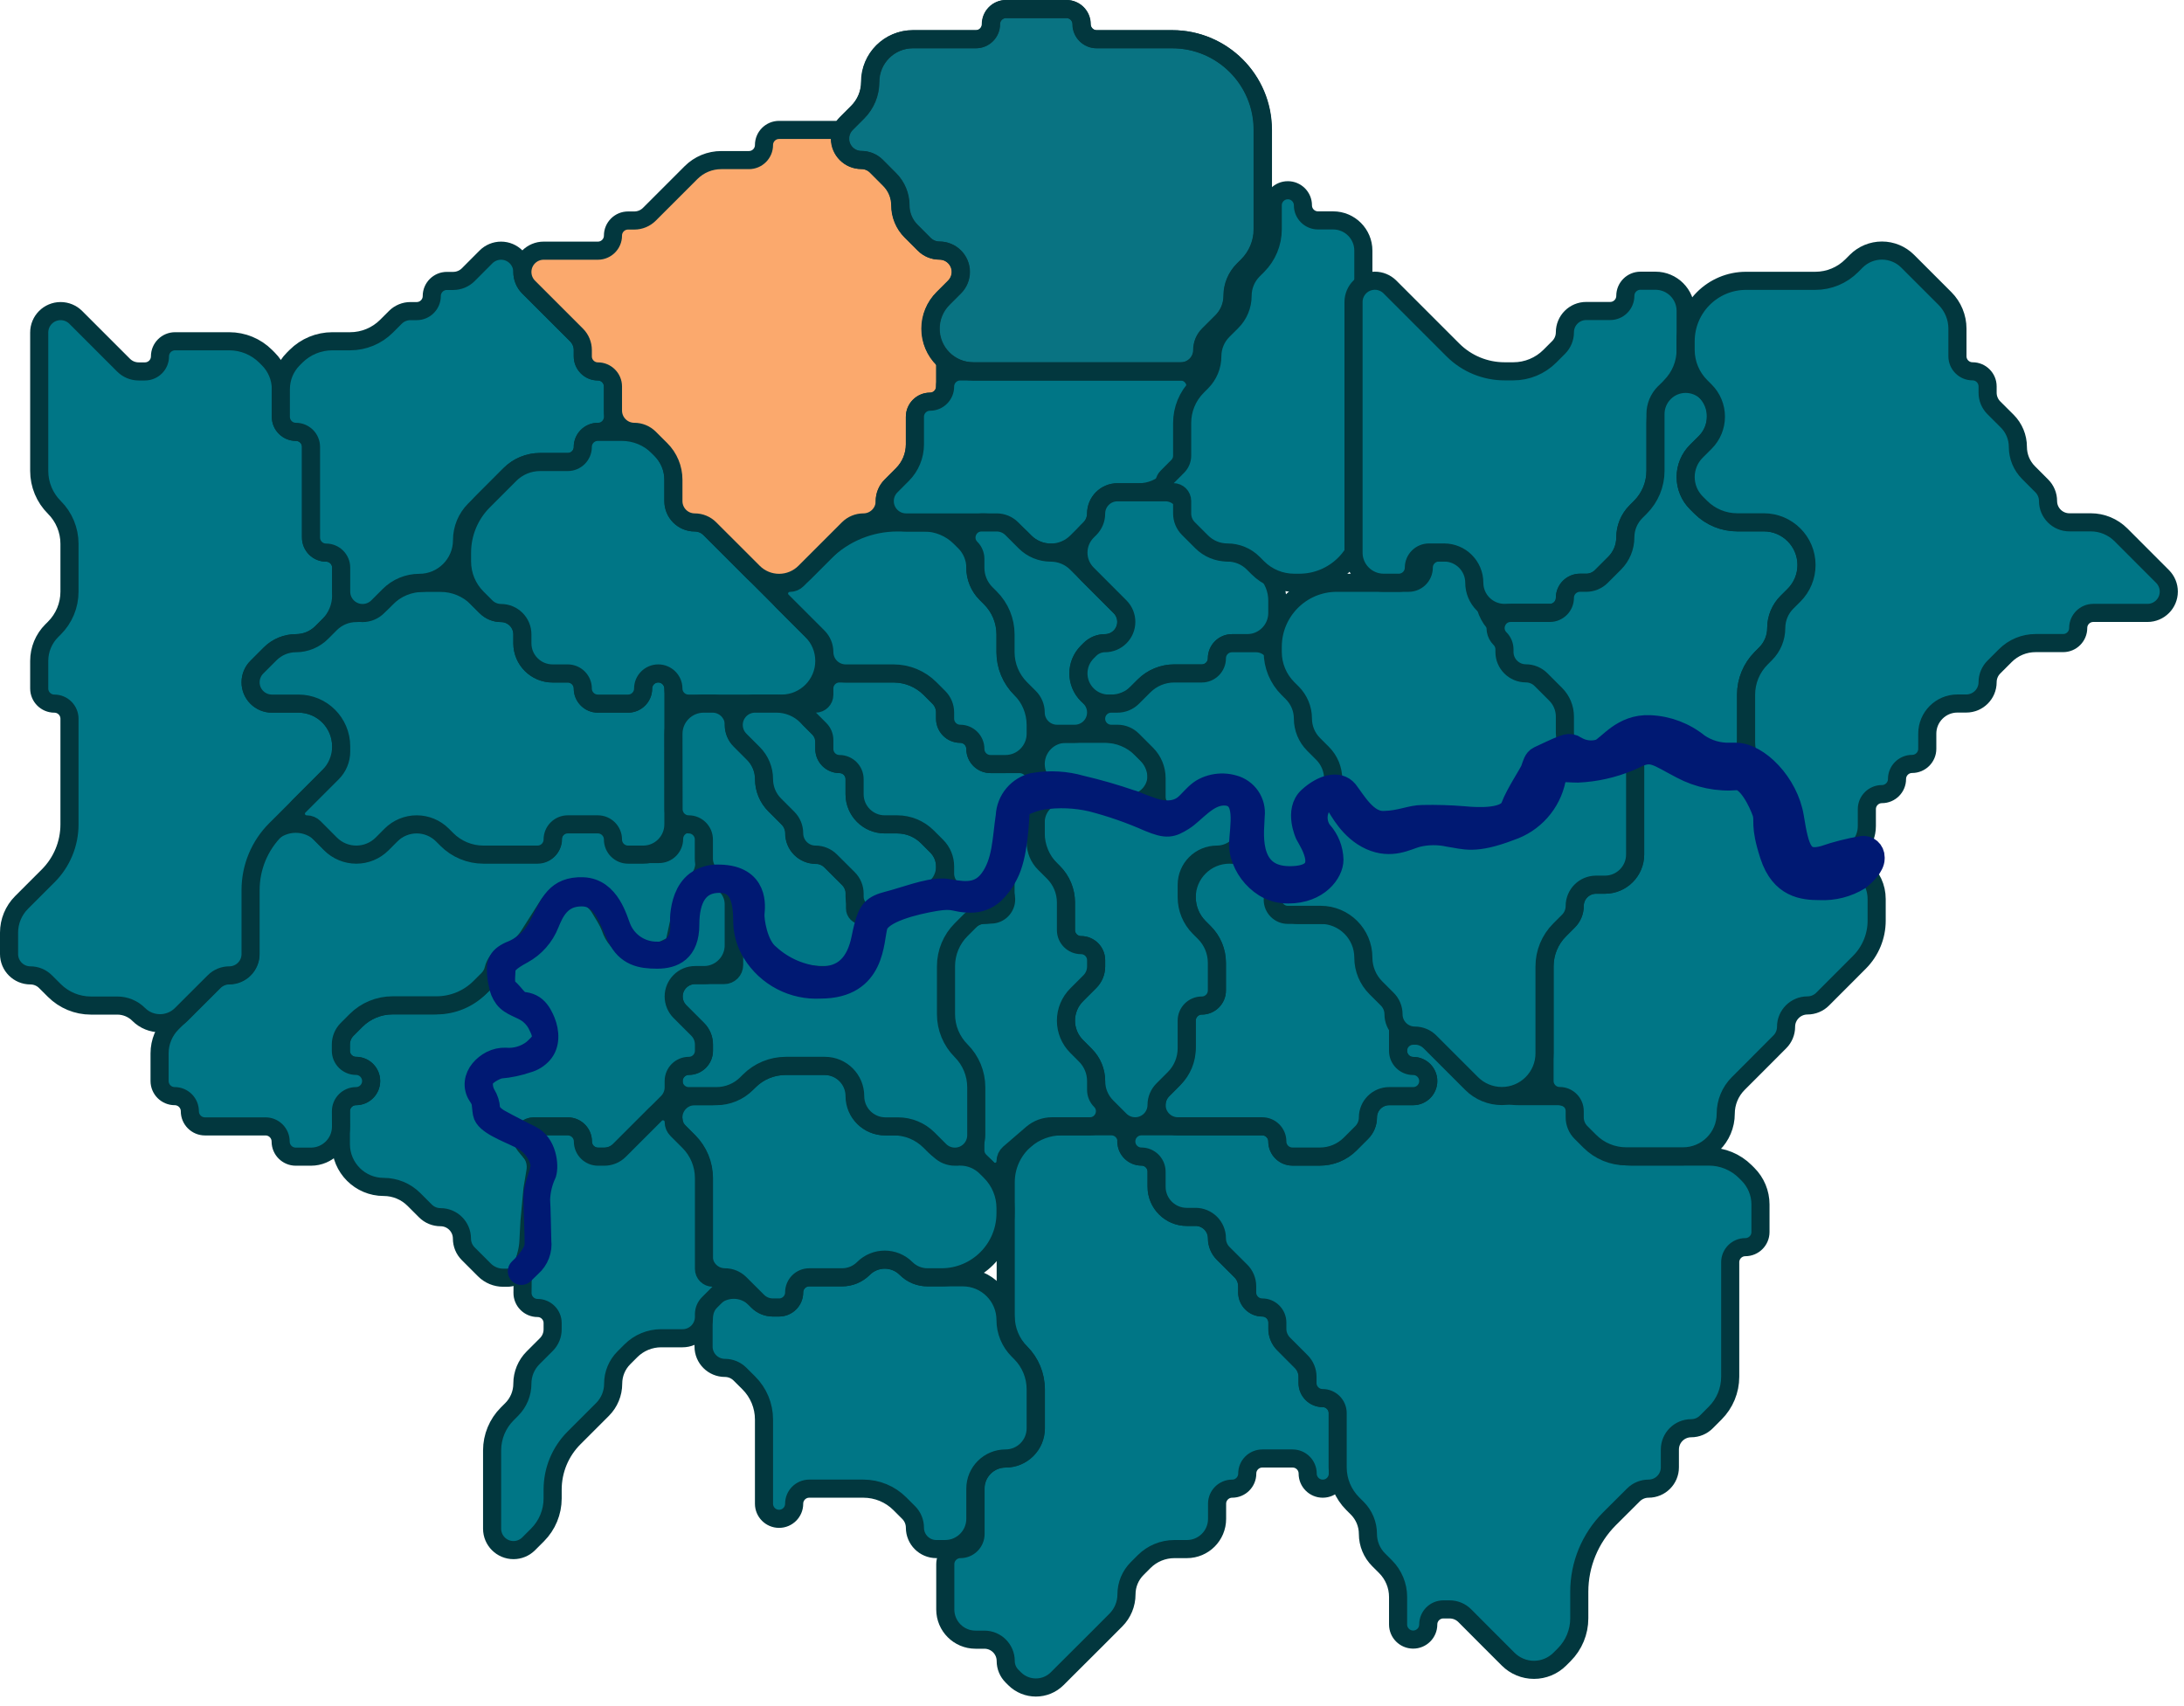 <svg width="288" height="225" viewBox="0 0 288 225" fill="none" xmlns="http://www.w3.org/2000/svg">
<path d="M126.649 204.292C125.547 204.292 124.653 205.185 124.653 206.287V212.254C124.653 214.455 126.437 216.239 128.638 216.239H129.81C131.363 216.239 132.622 217.498 132.622 219.051C132.622 219.797 132.919 220.513 133.446 221.04L133.787 221.382C135.341 222.935 137.859 222.935 139.413 221.382L140.578 220.216L144.569 216.239L147.145 213.655C148.043 212.753 148.547 211.533 148.547 210.261C148.547 208.986 149.053 207.763 149.955 206.862L150.874 205.942C151.931 204.886 153.364 204.292 154.859 204.292H156.509C158.71 204.292 160.494 202.508 160.494 200.307V198.312C160.494 197.213 161.384 196.323 162.483 196.323C163.581 196.323 164.472 195.432 164.472 194.334C164.472 193.235 165.362 192.345 166.46 192.345H170.452C171.55 192.345 172.441 193.235 172.441 194.334C172.441 195.432 173.331 196.323 174.429 196.323C175.528 196.323 176.418 195.432 176.418 194.334V188.354V186.365C176.418 185.267 175.528 184.376 174.429 184.376C173.331 184.376 172.441 183.486 172.441 182.387V181.561C172.441 180.816 172.145 180.102 171.619 179.574L169.284 177.231C168.758 176.703 168.463 175.989 168.463 175.244V174.425C168.463 173.323 167.569 172.429 166.467 172.429C165.365 172.429 164.472 171.536 164.472 170.434V169.617C164.472 168.871 164.175 168.155 163.648 167.628L161.32 165.3C160.791 164.771 160.494 164.053 160.494 163.305C160.494 161.746 159.23 160.482 157.672 160.482H156.503C154.306 160.482 152.525 158.702 152.525 156.505V154.516C152.525 153.417 151.634 152.527 150.536 152.527C149.437 152.527 148.547 151.633 148.547 150.535C148.547 149.432 147.653 148.536 146.551 148.536H139.989C138.223 148.536 136.516 149.17 135.179 150.323C133.556 151.722 132.622 153.759 132.622 155.902V156.505V168.451V173.59C132.622 175.394 133.337 177.125 134.611 178.403C135.885 179.681 136.6 181.411 136.6 183.216V188.367C136.6 190.564 134.819 192.345 132.622 192.345C130.425 192.345 128.644 194.126 128.644 196.323V202.296C128.644 203.398 127.751 204.292 126.649 204.292Z" fill="#007686" stroke="#02373E" stroke-width="2.388" stroke-linejoin="round"/>
<path d="M124.627 204.291H123.471C121.912 204.291 120.649 203.027 120.649 201.469C120.649 200.72 120.351 200.002 119.822 199.473L118.66 198.311C117.386 197.037 115.659 196.322 113.858 196.322H112.693H108.702H106.713C105.615 196.322 104.724 197.212 104.724 198.311C104.724 199.409 103.834 200.3 102.735 200.3C101.637 200.3 100.746 199.409 100.746 198.311V196.322V187.199C100.746 185.391 100.027 183.658 98.746 182.382L97.579 181.218C97.051 180.693 96.337 180.397 95.592 180.397C94.037 180.397 92.777 179.137 92.777 177.583V174.078C92.777 173.022 93.197 172.009 93.944 171.262C95.497 169.708 98.015 169.706 99.571 171.257L99.922 171.607C100.45 172.133 101.165 172.428 101.909 172.428H102.735C103.834 172.428 104.724 171.538 104.724 170.439C104.724 169.341 105.615 168.45 106.713 168.45H111.045C112.1 168.45 113.112 168.031 113.858 167.285C115.412 165.732 117.93 165.732 119.484 167.285C120.23 168.031 121.241 168.45 122.296 168.45H126.966C130.075 168.45 132.596 170.971 132.596 174.08C132.596 175.57 133.186 176.999 134.238 178.054L134.585 178.402C135.858 179.68 136.573 181.41 136.573 183.215V188.366C136.573 190.563 134.792 192.344 132.596 192.344C130.399 192.344 128.618 194.125 128.618 196.322V200.3C128.618 202.504 126.831 204.291 124.627 204.291Z" fill="#007686" stroke="#02373E" stroke-width="2.388" stroke-linejoin="round"/>
<path d="M176.394 193.505C176.394 195.309 177.112 197.038 178.389 198.311L178.97 198.89C179.876 199.793 180.385 201.019 180.385 202.298C180.385 203.574 180.892 204.798 181.794 205.701L182.71 206.616C183.768 207.675 184.363 209.11 184.363 210.606V214.236C184.363 215.329 185.245 216.217 186.338 216.225C187.442 216.232 188.341 215.34 188.341 214.236C188.341 213.137 189.231 212.247 190.33 212.247H191.161C191.911 212.247 192.629 212.545 193.158 213.076L196.31 216.238L198.876 218.805C199.78 219.708 201.005 220.216 202.283 220.216C203.561 220.216 204.786 219.708 205.69 218.805L206.268 218.227C207.541 216.954 208.256 215.226 208.256 213.425V209.926C208.256 206.318 209.687 202.856 212.234 200.3L215.402 197.143C215.929 196.618 216.644 196.322 217.389 196.322C218.943 196.322 220.203 195.062 220.203 193.508V191.166C220.203 189.613 221.463 188.353 223.016 188.353C223.762 188.353 224.477 188.057 225.005 187.53L226.17 186.364C227.444 185.091 228.159 183.364 228.159 181.563V166.469C228.159 165.367 229.052 164.473 230.155 164.473C231.257 164.473 232.15 163.58 232.15 162.478V158.842C232.15 157.345 231.554 155.91 230.494 154.854L230.15 154.511C228.875 153.24 227.148 152.526 225.348 152.526H215.058C213.251 152.526 211.517 151.807 210.241 150.526L209.078 149.359C208.552 148.831 208.256 148.117 208.256 147.372C208.256 145.818 206.996 144.557 205.442 144.557H200.288C197.741 144.557 195.298 143.546 193.497 141.745L192.332 140.58L189.165 137.412C188.637 136.885 187.922 136.588 187.176 136.588H186.358C185.256 136.588 184.363 137.485 184.363 138.587C184.363 139.686 185.253 140.58 186.352 140.58C187.45 140.58 188.341 141.47 188.341 142.568C188.341 143.667 187.45 144.557 186.352 144.557H183.198C181.644 144.557 180.385 145.817 180.385 147.37C180.385 148.116 180.089 148.832 179.561 149.359L178.042 150.879C176.987 151.934 175.556 152.526 174.064 152.526H170.434C169.332 152.526 168.438 151.633 168.438 150.531C168.438 149.429 167.545 148.535 166.443 148.535H152.514H150.518C149.416 148.535 148.522 149.429 148.522 150.531C148.522 151.633 149.416 152.526 150.518 152.526C151.62 152.526 152.514 153.42 152.514 154.522V156.504C152.514 158.701 154.295 160.482 156.491 160.482H157.649C159.207 160.482 160.469 161.745 160.469 163.302C160.469 164.052 160.768 164.771 161.299 165.3L163.634 167.627C164.163 168.155 164.46 168.871 164.46 169.618V170.44C164.46 171.538 165.351 172.429 166.449 172.429C167.548 172.429 168.438 173.319 168.438 174.418V175.243C168.438 175.988 168.733 176.703 169.259 177.23L171.595 179.574C172.121 180.102 172.416 180.816 172.416 181.561V182.387C172.416 183.485 173.307 184.376 174.405 184.376C175.503 184.376 176.394 185.266 176.394 186.364V193.505Z" fill="#007686" stroke="#02373E" stroke-width="2.388" stroke-linejoin="round"/>
<path d="M168.438 117.851C168.438 117.105 168.141 116.39 167.614 115.862L166.11 114.358C165.054 113.302 163.618 112.708 162.123 112.708C159.016 112.708 156.491 115.227 156.491 118.334C156.491 119.825 157.084 121.256 158.139 122.311L158.818 122.991C159.875 124.048 160.469 125.481 160.469 126.976V130.622C160.469 131.72 159.578 132.61 158.48 132.61C157.381 132.61 156.491 133.501 156.491 134.599V136.588V137.767C156.491 139.568 155.776 141.295 154.502 142.568L153.337 143.733C152.81 144.261 152.513 144.976 152.513 145.722C152.513 147.276 153.772 148.535 155.326 148.535H166.442C167.544 148.535 168.438 149.429 168.438 150.531C168.438 151.633 169.331 152.526 170.433 152.526H174.063C175.555 152.526 176.986 151.934 178.041 150.879L179.561 149.359C180.088 148.831 180.385 148.116 180.385 147.37C180.385 145.817 181.644 144.557 183.197 144.557H186.351C187.45 144.557 188.34 143.667 188.34 142.568C188.34 141.47 187.45 140.579 186.351 140.579C185.253 140.579 184.362 139.689 184.362 138.591V134.945C184.362 133.45 183.769 132.017 182.712 130.96L182.035 130.283C180.978 129.226 180.385 127.793 180.385 126.299C180.385 123.187 177.862 120.664 174.75 120.664H171.251C169.697 120.664 168.438 119.404 168.438 117.851Z" fill="#007686" stroke="#02373E" stroke-width="2.388" stroke-linejoin="round"/>
<path d="M160.475 112.707C162.676 112.707 164.459 110.923 164.459 108.722V107.007C164.459 105.656 163.584 104.461 162.296 104.054C161.549 103.818 160.74 103.874 160.033 104.211L158.307 105.031C157.826 105.26 157.381 105.559 156.988 105.919L156.829 106.063C156.025 106.798 154.993 107.236 153.905 107.305C153.198 107.349 152.491 107.236 151.833 106.974L150.936 106.616C150.313 106.367 149.664 106.188 149.001 106.082L140.855 104.784C140.663 104.753 140.468 104.738 140.273 104.738C138.23 104.738 136.575 106.394 136.575 108.436V108.716V109.89C136.575 111.693 137.293 113.423 138.57 114.696L138.913 115.037C139.971 116.092 140.566 117.525 140.566 119.019V122.652C140.566 123.75 141.456 124.64 142.555 124.64C143.653 124.64 144.544 125.531 144.544 126.629V127.463C144.544 128.211 144.246 128.929 143.717 129.458L141.974 131.201C141.072 132.103 140.566 133.326 140.566 134.601C140.566 135.873 141.07 137.093 141.968 137.994L143.141 139.171C144.039 140.072 144.544 141.293 144.544 142.565C144.544 143.84 145.05 145.063 145.952 145.964L147.695 147.707C148.224 148.237 148.945 148.534 149.693 148.534C151.247 148.534 152.513 147.275 152.513 145.721C152.513 144.975 152.809 144.26 153.336 143.732L154.84 142.229C155.897 141.172 156.49 139.739 156.49 138.244V134.598C156.49 133.5 157.381 132.609 158.479 132.609C159.578 132.609 160.468 131.719 160.468 130.621V126.975C160.468 125.48 159.875 124.047 158.818 122.99L158.138 122.31C157.083 121.255 156.49 119.824 156.49 118.332V116.691C156.49 114.491 158.274 112.707 160.475 112.707Z" fill="#007686" stroke="#02373E" stroke-width="2.388" stroke-linejoin="round"/>
<path d="M132.596 153.16C132.596 154.394 131.104 155.012 130.232 154.14L129.201 153.108C128.828 152.735 128.618 152.229 128.618 151.702V143.401C128.618 141.594 127.9 139.861 126.623 138.583C125.345 137.306 124.627 135.573 124.627 133.766V127.465C124.627 125.657 125.347 123.924 126.627 122.647L127.794 121.484C128.322 120.958 129.036 120.663 129.781 120.663C131.336 120.663 132.596 119.403 132.596 117.849V116.685L132.992 107.35C133.019 106.728 133.367 106.164 133.911 105.861C135.105 105.196 136.574 106.06 136.574 107.426V111.073C136.574 112.12 136.99 113.123 137.731 113.861L138.912 115.038C139.97 116.093 140.565 117.525 140.565 119.019V122.652C140.565 123.751 141.455 124.641 142.554 124.641C143.652 124.641 144.543 125.532 144.543 126.63V127.463C144.543 128.212 144.245 128.93 143.716 129.459L141.973 131.202C141.071 132.104 140.565 133.326 140.565 134.601C140.565 135.874 141.069 137.094 141.967 137.995L143.14 139.172C144.038 140.073 144.543 141.293 144.543 142.566V143.733C144.543 144.26 144.752 144.766 145.125 145.139C146.378 146.392 145.491 148.535 143.719 148.535H138.732C137.76 148.535 136.821 148.884 136.085 149.518L133.077 152.111C132.771 152.375 132.596 152.757 132.596 153.16Z" fill="#007686" stroke="#02373E" stroke-width="2.388" stroke-linejoin="round"/>
<path d="M97.579 169.272C97.052 168.746 96.337 168.451 95.592 168.451C94.038 168.451 92.778 167.191 92.778 165.636V155.344C92.778 153.54 92.062 151.809 90.789 150.531L89.621 149.359C89.095 148.831 88.8 148.117 88.8 147.372C88.8 145.818 90.06 144.557 91.615 144.557H92.778H93.938C95.742 144.557 97.473 143.842 98.751 142.569C100.029 141.295 101.76 140.58 103.564 140.58H108.716C110.912 140.58 112.693 142.361 112.693 144.557C112.693 146.754 114.474 148.535 116.671 148.535H117.832C119.635 148.535 121.365 149.253 122.638 150.531L123.217 151.111C124.119 152.017 125.346 152.526 126.625 152.526C127.901 152.526 129.125 153.033 130.027 153.936L130.607 154.515C131.88 155.789 132.596 157.516 132.596 159.317V160.003C132.596 164.669 128.814 168.451 124.148 168.451H122.297C121.242 168.451 120.23 168.032 119.484 167.286C117.931 165.733 115.412 165.733 113.858 167.286C113.113 168.032 112.101 168.451 111.046 168.451H106.713C105.615 168.451 104.724 169.341 104.724 170.44C104.724 171.538 103.834 172.429 102.736 172.429H101.91C101.165 172.429 100.45 172.134 99.923 171.608L97.579 169.272Z" fill="#007686" stroke="#02373E" stroke-width="2.388" stroke-linejoin="round"/>
<path d="M132.677 118.554C132.634 116.867 130.652 115.984 129.369 117.081L128.877 117.501C128.477 117.843 127.972 118.039 127.446 118.055L122.055 118.225C121.114 118.254 120.185 118.428 119.297 118.741L118.614 118.982C116.606 119.689 114.991 121.212 114.169 123.175C114.019 123.532 113.897 123.899 113.804 124.274L113.558 125.267C113.309 126.225 112.747 127.073 111.962 127.676C111.176 128.278 110.212 128.601 109.221 128.593H108.296C105.974 128.593 103.709 127.866 101.821 126.514L101.069 125.975C99.817 125.079 98.85 123.84 98.286 122.407C98.071 121.549 96.809 121.705 96.809 122.589V127.268C96.809 128 96.216 128.593 95.483 128.593H91.649C90.09 128.593 88.827 129.857 88.827 131.415C88.827 132.164 89.124 132.882 89.653 133.411L91.991 135.749C92.52 136.278 92.818 136.996 92.818 137.744V138.571C92.818 139.673 91.924 140.566 90.822 140.566C89.72 140.566 88.827 141.46 88.827 142.562C88.827 143.664 89.72 144.558 90.822 144.558H94.471C95.968 144.558 97.404 143.963 98.462 142.904L98.805 142.562C100.082 141.284 101.815 140.566 103.622 140.566H108.782C110.987 140.566 112.773 142.353 112.773 144.558C112.773 146.762 114.56 148.549 116.765 148.549H118.418C119.915 148.549 121.35 149.143 122.409 150.202L123.92 151.713C124.45 152.243 125.167 152.54 125.916 152.54C127.475 152.54 128.738 151.276 128.738 149.718V143.389C128.738 141.582 128.02 139.849 126.742 138.571C125.465 137.293 124.747 135.56 124.747 133.753V127.424C124.747 125.617 125.465 123.884 126.742 122.606L127.926 121.423C128.446 120.903 129.151 120.611 129.886 120.611H130.672C131.8 120.611 132.705 119.682 132.677 118.554Z" fill="#007686" stroke="#02373E" stroke-width="2.388" stroke-linejoin="round"/>
<path d="M96.756 124.602V119.251C96.756 117.639 95.648 116.238 94.079 115.867L93.995 115.847C93.204 115.66 92.37 115.775 91.66 116.172L91.438 116.296C91.027 116.525 90.693 116.869 90.476 117.285C89.7 118.809 89.706 120.406 89.409 122.204C89.148 123.777 87.993 124.997 86.565 125.706C86.303 125.839 86.016 125.916 85.723 125.932C85.43 125.948 85.137 125.903 84.862 125.8C82.942 125.088 81.351 123.697 80.388 121.89L79.001 119.284C78.882 119.061 78.735 118.854 78.564 118.669C78.295 118.379 77.974 118.137 77.599 118.012C76.933 117.79 76.233 117.685 75.528 117.702C75.353 117.707 75.18 117.719 75.007 117.738C73.579 117.898 72.474 118.954 71.598 120.092L69.736 123.277C69.213 124.172 68.465 124.915 67.567 125.433L67.263 125.609C66.388 126.114 65.692 126.879 65.271 127.797C65.03 128.324 64.697 128.803 64.287 129.212L63.698 129.802C61.916 131.584 59.5 132.585 56.98 132.585H51.764C49.957 132.585 48.224 133.302 46.946 134.58L45.777 135.749C45.248 136.278 44.951 136.996 44.951 137.745V138.571C44.951 139.673 45.844 140.567 46.946 140.567C48.048 140.567 48.942 141.46 48.942 142.562C48.942 143.664 48.048 144.558 46.946 144.558C45.844 144.558 44.951 145.451 44.951 146.554V150.887C44.951 154.004 47.478 156.531 50.595 156.531C52.092 156.531 53.528 157.126 54.586 158.185L56.097 159.696C56.627 160.225 57.345 160.522 58.093 160.522C59.652 160.522 60.915 161.786 60.915 163.345C60.915 164.093 61.213 164.811 61.742 165.34L63.877 167.475C64.536 168.134 65.43 168.505 66.362 168.505H66.88C67.466 168.505 68.028 168.276 68.447 167.867C68.742 167.579 68.951 167.216 69.053 166.817L69.447 165.279C69.577 164.77 69.656 164.249 69.683 163.725L69.816 161.134L70.215 156.824L70.6 154.496C70.684 154.03 70.667 153.551 70.55 153.092C70.433 152.633 70.219 152.204 69.922 151.835L69.192 150.899C68.993 150.644 68.884 150.329 68.884 150.004C68.884 149.201 69.536 148.549 70.339 148.549H74.871C75.973 148.549 76.867 149.443 76.867 150.545C76.867 151.647 77.76 152.54 78.862 152.54H79.689C80.437 152.54 81.155 152.243 81.684 151.714L88.013 145.385C88.543 144.855 88.84 144.137 88.84 143.389V142.562C88.84 141.46 89.733 140.567 90.835 140.567C91.938 140.567 92.831 139.673 92.831 138.571V137.745C92.831 136.996 92.534 136.278 92.004 135.749L89.666 133.411C89.137 132.882 88.84 132.164 88.84 131.416C88.84 129.857 90.103 128.593 91.662 128.593H92.831C95.024 128.593 96.792 126.796 96.756 124.602Z" fill="#007686" stroke="#02373E" stroke-width="2.388" stroke-linejoin="round"/>
<path d="M44.97 148.548C44.981 150.749 43.2 152.539 40.999 152.539H39.004C37.901 152.539 37.008 151.646 37.008 150.544C37.008 149.442 36.115 148.548 35.012 148.548H27.03C25.928 148.548 25.035 147.655 25.035 146.553C25.035 145.45 24.141 144.557 23.039 144.557C21.937 144.557 21.044 143.664 21.044 142.561V138.913C21.044 137.416 21.638 135.98 22.697 134.921L25.035 132.584L28.199 129.419C28.728 128.89 29.446 128.592 30.195 128.592C31.753 128.592 33.017 127.329 33.017 125.77V115.45C33.017 113.643 33.735 111.91 35.012 110.632L35.597 110.048C36.5 109.144 37.726 108.637 39.004 108.637C40.281 108.637 41.507 109.144 42.41 110.048L43.579 111.217C44.483 112.12 45.708 112.628 46.986 112.628C48.264 112.628 49.489 112.12 50.392 111.217L51.562 110.048C52.465 109.144 53.69 108.637 54.968 108.637C56.246 108.637 57.471 109.144 58.375 110.048L58.959 110.632C60.237 111.91 61.97 112.628 63.777 112.628H70.933C72.035 112.628 72.928 111.734 72.928 110.632C72.928 109.53 73.822 108.637 74.924 108.637H78.915C80.017 108.637 80.91 109.53 80.91 110.632C80.91 111.734 81.804 112.628 82.906 112.628H86.897C87.999 112.628 88.893 111.734 88.893 110.632C88.893 109.53 89.786 108.637 90.888 108.637C91.99 108.637 92.884 109.53 92.884 110.632V113.78C92.884 114.874 92.378 115.907 91.513 116.578C90.868 117.078 90.416 117.785 90.232 118.58L89.678 120.983L89.026 124.003C88.987 124.179 88.909 124.344 88.799 124.486C88.688 124.629 88.548 124.745 88.387 124.827L86.937 125.546C86.595 125.718 86.222 125.819 85.84 125.842C85.458 125.865 85.075 125.809 84.715 125.679L83.252 125.16C82.681 124.982 82.155 124.681 81.712 124.279C81.268 123.877 80.918 123.383 80.684 122.832L80.497 122.346C80.321 121.89 80.105 121.451 79.853 121.032L79.089 119.764C78.589 118.934 77.82 118.3 76.91 117.967L76.757 117.911C75.909 117.601 74.977 117.603 74.13 117.917C73.35 118.205 72.687 118.742 72.241 119.443L69.734 123.387C69.211 124.21 68.489 124.886 67.634 125.354L66.492 125.978C65.787 126.364 65.279 127.03 65.092 127.811C64.971 128.322 64.709 128.789 64.338 129.16L63.286 130.212C61.768 131.73 59.709 132.584 57.561 132.584H51.764C49.957 132.584 48.224 133.301 46.946 134.579L45.777 135.748C45.248 136.277 44.95 136.995 44.95 137.744V138.57C44.95 139.672 45.844 140.566 46.946 140.566C48.048 140.566 48.941 141.462 48.941 142.564C48.941 143.663 48.05 144.557 46.951 144.557C45.848 144.557 44.955 145.454 44.96 146.557L44.97 148.548Z" fill="#007686" stroke="#02373E" stroke-width="2.388" stroke-linejoin="round"/>
<path d="M23.911 133.78C22.357 135.332 19.838 135.331 18.285 133.777C17.538 133.031 16.526 132.612 15.47 132.612H11.981C10.177 132.612 8.446 131.896 7.168 130.623L5.996 129.455C5.468 128.929 4.754 128.634 4.009 128.634C2.455 128.634 1.194 127.374 1.194 125.819V122.999C1.194 121.504 1.788 120.071 2.845 119.014L5.172 116.687L6.351 115.509C8.152 113.708 9.163 111.265 9.163 108.718V94.789C9.163 93.687 8.27 92.793 7.168 92.793C6.066 92.793 5.172 91.9 5.172 90.798V87.162C5.172 85.666 5.768 84.231 6.828 83.174L7.168 82.835C8.445 81.562 9.163 79.833 9.163 78.029V71.717C9.163 69.914 8.445 68.184 7.168 66.911C5.89 65.638 5.172 63.908 5.172 62.105V45.006V43.85C5.172 42.292 6.436 41.028 7.994 41.028C8.743 41.028 9.461 41.326 9.99 41.855L13.141 45.006L16.295 48.16C16.823 48.688 17.538 48.984 18.284 48.984H19.108C20.206 48.984 21.097 48.093 21.097 46.995C21.097 45.897 21.987 45.006 23.086 45.006H29.066H30.233C32.033 45.006 33.76 45.72 35.035 46.99L35.379 47.334C36.439 48.39 37.035 49.825 37.035 51.322V54.964C37.035 56.062 37.925 56.953 39.024 56.953C40.122 56.953 41.013 57.843 41.013 58.942V70.889C41.013 71.987 41.903 72.878 43.002 72.878C44.1 72.878 44.99 73.768 44.99 74.867V78.513C44.99 80.007 44.397 81.44 43.34 82.497L42.419 83.418C41.519 84.319 40.297 84.824 39.024 84.824C37.75 84.824 36.529 85.33 35.628 86.231L33.867 87.992C33.34 88.519 33.044 89.235 33.044 89.981C33.044 91.534 34.303 92.793 35.856 92.793H39.355C42.468 92.793 44.99 95.316 44.99 98.428C44.99 99.923 44.397 101.356 43.34 102.413L37.035 108.718L36.355 109.395C34.235 111.508 33.044 114.378 33.044 117.372V125.82C33.044 127.374 31.784 128.634 30.23 128.634C29.485 128.634 28.77 128.93 28.242 129.456L23.911 133.78Z" fill="#007686" stroke="#02373E" stroke-width="2.388" stroke-linejoin="round"/>
<path d="M88.8 108.717V104.739V90.81C88.8 89.708 87.903 88.814 86.801 88.814C85.702 88.814 84.808 89.705 84.808 90.803C84.808 91.902 83.918 92.792 82.82 92.792H78.842C77.743 92.792 76.853 91.902 76.853 90.803C76.853 89.705 75.962 88.814 74.864 88.814H72.868C70.668 88.814 68.884 87.031 68.884 84.83V83.658C68.884 82.105 67.625 80.846 66.071 80.846C65.325 80.846 64.61 80.549 64.082 80.022L62.917 78.857C61.644 77.583 59.916 76.868 58.115 76.868H55.772C53.971 76.868 52.244 77.583 50.97 78.857L50.392 79.434C49.489 80.338 48.264 80.846 46.986 80.846C45.708 80.846 44.483 81.353 43.579 82.257L42.419 83.417C41.518 84.317 40.297 84.823 39.023 84.823C37.75 84.823 36.529 85.329 35.628 86.23L33.867 87.991C33.34 88.518 33.044 89.234 33.044 89.98C33.044 91.533 34.303 92.792 35.856 92.792H39.355C42.467 92.792 44.99 95.315 44.99 98.427V99.114C44.99 100.169 44.571 101.18 43.825 101.926L39.435 106.317C38.549 107.203 39.176 108.717 40.429 108.717C40.802 108.717 41.161 108.866 41.425 109.13L43.581 111.295C44.483 112.199 45.708 112.708 46.986 112.708C48.263 112.708 49.488 112.199 50.39 111.295L51.553 110.127C52.453 109.224 53.676 108.717 54.95 108.717C56.222 108.717 57.442 109.222 58.342 110.122L58.933 110.713C60.21 111.99 61.943 112.708 63.75 112.708H70.879C71.982 112.708 72.875 111.815 72.875 110.713C72.875 109.61 73.768 108.717 74.871 108.717H78.835C79.937 108.717 80.831 109.61 80.831 110.713C80.831 111.815 81.724 112.708 82.826 112.708H84.815C87.016 112.708 88.8 110.918 88.8 108.717Z" fill="#007686" stroke="#02373E" stroke-width="2.388" stroke-linejoin="round"/>
<path d="M37.035 51.318C37.035 49.823 37.628 48.39 38.685 47.333L39.024 46.995C40.297 45.721 42.024 45.006 43.825 45.006H46.169C47.97 45.006 49.697 44.29 50.97 43.017L52.136 41.852C52.663 41.324 53.378 41.028 54.124 41.028H54.948C56.047 41.028 56.937 40.138 56.937 39.039C56.937 37.941 57.828 37.05 58.926 37.05H59.757C60.507 37.05 61.226 36.752 61.755 36.221L64.082 33.886C64.61 33.356 65.326 33.059 66.073 33.059C67.626 33.059 68.884 34.325 68.884 35.877C68.884 36.626 69.182 37.348 69.712 37.877L76.028 44.182C76.556 44.709 76.853 45.425 76.853 46.172V46.995C76.853 48.093 77.743 48.984 78.842 48.984C79.94 48.984 80.831 49.874 80.831 50.973V54.964C80.831 56.062 79.94 56.953 78.842 56.953C77.743 56.953 76.853 57.843 76.853 58.942C76.853 60.04 75.962 60.931 74.864 60.931H71.222C69.725 60.931 68.29 61.526 67.234 62.587L64.906 64.922L62.579 67.249C61.522 68.306 60.928 69.739 60.928 71.234C60.928 74.346 58.405 76.868 55.293 76.868C53.799 76.868 52.366 77.462 51.309 78.519L49.808 80.02C49.279 80.549 48.561 80.846 47.812 80.846C46.254 80.846 44.99 79.583 44.99 78.024V74.866C44.99 73.768 44.1 72.877 43.001 72.877C41.903 72.877 41.013 71.987 41.013 70.888V58.942C41.013 57.843 40.122 56.953 39.024 56.953C37.925 56.953 37.035 56.062 37.035 54.964V51.318Z" fill="#007686" stroke="#02373E" stroke-width="2.388" stroke-linejoin="round"/>
<path d="M80.831 56.952H81.998C83.798 56.952 85.524 57.665 86.799 58.936L87.144 59.279C88.204 60.336 88.8 61.771 88.8 63.267V66.086C88.8 67.639 90.059 68.898 91.612 68.898C92.358 68.898 93.074 69.195 93.601 69.722L96.755 72.876L100.746 76.867L104.724 80.845L107.052 83.173C108.108 84.229 108.702 85.663 108.702 87.157C108.702 90.269 106.179 92.792 103.067 92.792H90.789C89.69 92.792 88.8 91.902 88.8 90.803C88.8 89.705 87.903 88.814 86.804 88.814C85.706 88.814 84.808 89.705 84.808 90.803C84.808 91.902 83.918 92.792 82.82 92.792H78.842C77.743 92.792 76.853 91.902 76.853 90.803C76.853 89.705 75.962 88.814 74.864 88.814H72.868C70.668 88.814 68.884 87.03 68.884 84.83V83.658C68.884 82.105 67.625 80.845 66.071 80.845C65.325 80.845 64.61 80.549 64.082 80.021L62.917 78.856C61.644 77.583 60.928 75.856 60.928 74.055V72.881C60.928 70.331 61.94 67.885 63.742 66.08L67.234 62.583C68.29 61.524 69.724 60.929 71.22 60.929H74.864C75.962 60.929 76.853 60.039 76.853 58.941C76.853 57.842 77.743 56.952 78.842 56.952H80.831Z" fill="#007686" stroke="#02373E" stroke-width="2.388" stroke-linejoin="round"/>
<path d="M88.806 96.787C88.803 94.582 90.589 92.792 92.794 92.792H93.96C95.519 92.792 96.782 94.055 96.782 95.614C96.782 96.363 97.079 97.081 97.609 97.61L99.362 99.363C100.266 100.267 100.773 101.492 100.773 102.77C100.773 104.048 101.281 105.273 102.184 106.176L103.938 107.93C104.467 108.459 104.764 109.177 104.764 109.926C104.764 111.484 106.028 112.748 107.587 112.748C108.335 112.748 109.053 113.045 109.582 113.574L111.92 115.912C112.449 116.441 112.747 117.159 112.747 117.908V119.795C112.747 120.311 113.165 120.73 113.682 120.73C114.328 120.73 114.78 121.37 114.562 121.979L113.944 123.71L113.265 126.451C113.102 127.071 112.736 127.619 112.224 128.008C111.713 128.396 111.087 128.602 110.445 128.592H108.296C105.973 128.592 103.709 127.865 101.82 126.513L101.068 125.975C99.816 125.078 98.85 123.839 98.285 122.406L97.241 118.23C96.975 117.167 96.139 116.341 95.073 116.089C93.751 115.776 92.818 114.595 92.818 113.237V110.714C92.818 109.611 91.923 108.717 90.82 108.717C89.719 108.717 88.825 107.824 88.823 106.723L88.806 96.787Z" fill="#007686" stroke="#02373E" stroke-width="2.388" stroke-linejoin="round"/>
<path d="M102.39 92.792C103.885 92.792 105.318 93.386 106.375 94.442L107.876 95.943C108.405 96.472 108.702 97.19 108.702 97.939V98.765C108.702 99.868 109.596 100.761 110.698 100.761C111.8 100.761 112.693 101.654 112.693 102.757V104.739C112.693 106.936 114.474 108.717 116.671 108.717H118.315C119.809 108.717 121.242 109.311 122.297 110.37L123.522 111.599C124.229 112.309 124.627 113.271 124.627 114.273C124.627 115.745 123.774 117.083 122.44 117.705L121.461 118.162L116.094 120.466C115.79 120.596 115.463 120.663 115.132 120.663C113.785 120.663 112.693 119.572 112.693 118.225V117.853C112.693 117.106 112.396 116.389 111.867 115.862L109.526 113.529C108.998 113.003 108.284 112.708 107.539 112.708C105.985 112.708 104.724 111.442 104.724 109.888C104.724 109.139 104.427 108.419 103.898 107.89L102.153 106.145C101.252 105.245 100.747 104.023 100.747 102.75C100.747 101.476 100.241 100.255 99.34 99.355L97.579 97.594C97.052 97.066 96.755 96.351 96.755 95.605C96.755 94.051 98.015 92.792 99.568 92.792H102.39Z" fill="#007686" stroke="#02373E" stroke-width="2.388" stroke-linejoin="round"/>
<path d="M108.702 90.804C108.702 89.705 109.592 88.815 110.691 88.815H112.693H117.836C119.637 88.815 121.364 89.53 122.638 90.804L123.803 91.969C124.33 92.496 124.627 93.212 124.627 93.958V94.775C124.627 95.877 125.52 96.771 126.622 96.771C127.724 96.771 128.618 97.664 128.618 98.766C128.618 99.868 129.511 100.762 130.613 100.762H134.408C135.608 100.762 136.585 101.727 136.6 102.927C136.608 103.609 136.3 104.255 135.764 104.677L134.575 105.614C133.293 106.623 132.552 108.169 132.567 109.801L132.596 112.695C132.596 113.734 132.142 114.721 131.354 115.397L129.156 117.283C128.599 117.761 127.873 117.996 127.141 117.934C125.72 117.816 124.627 116.627 124.627 115.201V114.257C124.627 113.257 124.229 112.298 123.523 111.591L122.296 110.365C121.241 109.31 119.811 108.717 118.319 108.717H116.671C114.474 108.717 112.693 106.936 112.693 104.74V102.757C112.693 101.655 111.8 100.762 110.698 100.762C109.595 100.762 108.702 99.868 108.702 98.766V97.594C108.702 97.067 108.492 96.561 108.119 96.188L106.713 94.782C105.979 94.048 106.499 92.793 107.537 92.793C108.18 92.793 108.702 92.271 108.702 91.628V90.804Z" fill="#007686" stroke="#02373E" stroke-width="2.388" stroke-linejoin="round"/>
<path d="M136.575 100.762C136.575 98.557 138.362 96.77 140.566 96.77H145.699C147.506 96.77 149.239 97.488 150.517 98.766L151.434 99.683C152.125 100.374 152.513 101.31 152.513 102.286C152.513 104.805 150.041 106.58 147.655 105.774L144.811 104.815C144.142 104.589 143.437 104.487 142.731 104.513L140.55 104.593C138.379 104.673 136.575 102.934 136.575 100.762Z" fill="#007686" stroke="#02373E" stroke-width="2.388" stroke-linejoin="round"/>
<path d="M136.574 96.77V95.605C136.574 93.804 135.858 92.077 134.585 90.804C133.311 89.53 132.596 87.803 132.596 86.002V83.659C132.596 81.858 131.88 80.13 130.607 78.857L130.027 78.277C129.125 77.375 128.618 76.151 128.618 74.875C128.618 73.596 128.109 72.369 127.203 71.466L126.618 70.883C125.343 69.612 123.616 68.899 121.816 68.899H118.328C114.72 68.899 111.258 70.329 108.702 72.877L105.136 76.454C104.873 76.719 104.514 76.868 104.141 76.868C102.888 76.868 102.261 78.382 103.147 79.268L107.876 83.997C108.405 84.526 108.702 85.244 108.702 85.993C108.702 87.551 109.966 88.815 111.524 88.815H117.836C119.637 88.815 121.364 89.53 122.638 90.804L123.803 91.969C124.331 92.496 124.627 93.212 124.627 93.958V94.775C124.627 95.877 125.52 96.77 126.622 96.77C127.725 96.77 128.618 97.664 128.618 98.766C128.618 99.868 129.511 100.762 130.614 100.762H132.596C134.793 100.762 136.574 98.967 136.574 96.77Z" fill="#007686" stroke="#02373E" stroke-width="2.388" stroke-linejoin="round"/>
<path d="M68.903 170.491C68.892 171.595 69.785 172.496 70.889 172.496C71.986 172.496 72.875 173.385 72.875 174.482V175.318C72.875 176.066 72.578 176.784 72.049 177.313L70.295 179.067C69.392 179.97 68.884 181.196 68.884 182.473C68.884 183.751 68.377 184.977 67.473 185.88L66.889 186.465C65.611 187.742 64.893 189.475 64.893 191.282V201.603C64.893 203.161 66.157 204.425 67.715 204.425C68.464 204.425 69.181 204.127 69.711 203.598L70.88 202.429C72.157 201.151 72.875 199.418 72.875 197.611V196.442C72.875 193.887 73.891 191.436 75.698 189.629L76.867 188.46L79.447 185.88C80.35 184.977 80.858 183.751 80.858 182.473C80.858 181.196 81.365 179.97 82.269 179.067L83.196 178.14C84.254 177.081 85.69 176.487 87.187 176.487H90.009C91.567 176.487 92.831 175.223 92.831 173.665V173.322C92.831 172.793 93.041 172.285 93.415 171.911L94.827 170.5C95.563 169.764 95.041 168.504 94 168.504C93.354 168.504 92.831 167.981 92.831 167.335V155.362C92.831 153.555 92.113 151.822 90.835 150.544L89.253 148.962C88.989 148.697 88.84 148.339 88.84 147.964C88.84 146.707 87.32 146.078 86.431 146.966L81.684 151.713C81.155 152.243 80.437 152.54 79.689 152.54H78.862C77.76 152.54 76.867 151.646 76.867 150.544C76.867 149.442 75.973 148.549 74.871 148.549H70.418C69.571 148.549 68.884 149.235 68.884 150.082C68.884 150.441 69.01 150.788 69.24 151.064L70.215 152.234C70.427 152.499 70.583 152.804 70.674 153.131C70.766 153.458 70.79 153.8 70.747 154.136L70.076 159.463C69.965 160.344 69.949 161.234 70.028 162.119C70.147 163.409 69.908 164.707 69.337 165.87C69.074 166.413 68.934 167.008 68.929 167.611L68.903 170.491Z" fill="#007686" stroke="#02373E" stroke-width="2.388" stroke-linejoin="round"/>
<path d="M68.884 35.871C68.884 34.318 70.143 33.058 71.697 33.058H78.842C79.94 33.058 80.831 32.168 80.831 31.07C80.831 29.971 81.721 29.081 82.82 29.081H83.643C84.389 29.081 85.105 28.784 85.632 28.257L91.127 22.762C92.184 21.705 93.617 21.112 95.111 21.112H98.757C99.856 21.112 100.746 20.221 100.746 19.123C100.746 18.024 101.637 17.134 102.735 17.134H110.704C111.803 17.134 112.693 18.024 112.693 19.123C112.693 20.221 113.584 21.112 114.682 21.112H115.504C116.251 21.112 116.967 21.409 117.495 21.938L119.246 23.696C120.145 24.597 120.649 25.817 120.649 27.089C120.649 28.364 121.155 29.587 122.057 30.489L123.8 32.232C124.329 32.761 125.05 33.058 125.798 33.058C127.352 33.058 128.618 34.318 128.618 35.871C128.618 36.617 128.321 37.333 127.794 37.86L126.622 39.032C125.344 40.31 124.627 42.043 124.627 43.85V50.985C124.627 52.084 123.736 52.974 122.638 52.974C121.539 52.974 120.649 53.865 120.649 54.963V58.604C120.649 60.093 120.058 61.522 119.007 62.578L117.492 64.097C116.966 64.625 116.671 65.34 116.671 66.085C116.671 67.638 115.412 68.899 113.858 68.899C113.112 68.899 112.397 69.195 111.869 69.723L106.131 75.461C105.23 76.362 104.009 76.868 102.735 76.868C101.462 76.868 100.24 76.362 99.34 75.461L93.601 69.723C93.074 69.195 92.358 68.899 91.612 68.899C90.059 68.899 88.8 67.639 88.8 66.086V63.268C88.8 61.771 88.204 60.336 87.144 59.279L85.632 57.773C85.105 57.247 84.39 56.952 83.645 56.952C82.091 56.952 80.831 55.692 80.831 54.137V50.972C80.831 49.873 79.94 48.983 78.842 48.983C77.743 48.983 76.853 48.093 76.853 46.994V46.17C76.853 45.424 76.556 44.709 76.029 44.181L69.708 37.86C69.18 37.333 68.884 36.617 68.884 35.871Z" fill="#FBA96D" stroke="#02373E" stroke-width="2.388" stroke-linejoin="round"/>
<path d="M124.627 68.9H128.618H129.783C131.584 68.9 133.311 69.615 134.584 70.889L135.162 71.466C136.066 72.37 137.291 72.877 138.569 72.877C139.847 72.877 141.072 72.37 141.976 71.466L143.719 69.724C144.246 69.196 144.542 68.481 144.542 67.735C144.542 66.181 145.802 64.922 147.355 64.922H150.173C151.67 64.922 153.105 64.326 154.162 63.266L154.505 62.922C155.776 61.647 156.489 59.92 156.489 58.12V53.8C156.489 53.272 156.699 52.765 157.072 52.391C158.326 51.132 157.435 48.984 155.657 48.984H126.622C125.52 48.984 124.627 49.881 124.627 50.983C124.627 52.081 123.736 52.975 122.638 52.975C121.539 52.975 120.649 53.865 120.649 54.964V58.604C120.649 60.094 120.058 61.523 119.007 62.578L117.492 64.098C116.966 64.626 116.671 65.34 116.671 66.085C116.671 67.639 117.931 68.9 119.486 68.9H124.627Z" fill="#007686" stroke="#02373E" stroke-width="2.388" stroke-linejoin="round"/>
<path d="M141.73 96.77C143.283 96.77 144.543 95.511 144.543 93.958C144.543 93.212 144.246 92.496 143.719 91.969L143.376 91.626C141.823 90.073 141.821 87.555 143.372 85.999L143.719 85.65C144.246 85.121 144.963 84.824 145.71 84.824C147.262 84.824 148.521 83.564 148.521 82.011C148.521 81.265 148.224 80.549 147.697 80.022L144.543 76.868L141.975 74.292C141.072 73.386 139.846 72.877 138.567 72.877C137.291 72.877 136.067 72.37 135.164 71.467L133.419 69.722C132.892 69.195 132.177 68.899 131.431 68.899H129.437C127.664 68.899 126.778 71.043 128.034 72.294C128.408 72.667 128.618 73.174 128.618 73.702V74.875C128.618 76.151 129.125 77.375 130.028 78.277L130.607 78.857C131.88 80.13 132.596 81.858 132.596 83.659V86.002C132.596 87.803 133.311 89.53 134.585 90.804L135.75 91.969C136.277 92.496 136.574 93.212 136.574 93.958C136.574 95.511 137.833 96.77 139.387 96.77H141.73Z" fill="#007686" stroke="#02373E" stroke-width="2.388" stroke-linejoin="round"/>
<path d="M143.377 91.626C144.124 92.373 145.137 92.792 146.193 92.792H146.535C147.807 92.792 149.028 92.288 149.929 91.39L150.865 90.457C151.92 89.405 153.349 88.814 154.839 88.814H158.473C159.575 88.814 160.468 87.921 160.468 86.819C160.468 85.717 161.362 84.823 162.464 84.823H164.453C166.653 84.823 168.437 83.039 168.437 80.839V79.194C168.437 77.704 167.847 76.275 166.795 75.22L165.87 74.292C164.967 73.386 163.741 72.877 162.462 72.877C161.185 72.877 159.961 72.37 159.059 71.467L157.314 69.723C156.787 69.195 156.491 68.48 156.491 67.734C156.491 66.18 155.231 64.921 153.678 64.921H147.357C145.803 64.921 144.544 66.18 144.544 67.734C144.544 68.48 144.247 69.195 143.72 69.723L143.378 70.064C141.825 71.618 141.823 74.136 143.376 75.691L147.699 80.022C148.226 80.549 148.522 81.265 148.522 82.01C148.522 83.563 147.263 84.823 145.711 84.823C144.964 84.823 144.247 85.121 143.72 85.65L143.373 85.998C141.822 87.555 141.824 90.072 143.377 91.626Z" fill="#007686" stroke="#02373E" stroke-width="2.388" stroke-linejoin="round"/>
<path d="M173.585 108.614C173.036 107.163 173.581 105.525 174.89 104.692L174.98 104.635C175.869 104.07 176.407 103.09 176.407 102.036C176.407 101.22 176.083 100.436 175.505 99.859L173.822 98.176C172.922 97.275 172.416 96.054 172.416 94.781C172.416 93.507 171.91 92.286 171.009 91.385L169.265 89.641C168.735 89.111 168.438 88.393 168.438 87.645C168.438 86.086 167.175 84.823 165.616 84.823H162.465C161.363 84.823 160.469 85.716 160.469 86.818C160.469 87.92 159.576 88.814 158.473 88.814H154.84C153.35 88.814 151.921 89.404 150.866 90.456L149.346 91.971C148.819 92.496 148.104 92.792 147.359 92.792H146.533C145.435 92.792 144.544 93.682 144.544 94.781C144.544 95.879 145.435 96.77 146.533 96.77H147.357C148.103 96.77 148.819 97.066 149.346 97.593L151.202 99.45C152.042 100.289 152.513 101.428 152.513 102.615V105.085C152.513 106.344 153.58 107.339 154.835 107.252C155.322 107.218 155.783 107.021 156.144 106.694L156.998 105.919C157.394 105.56 157.841 105.26 158.323 105.03L160.033 104.213C160.741 103.876 161.55 103.819 162.298 104.055C163.585 104.462 164.46 105.656 164.46 107.006V109.883C164.46 111.683 165.174 113.41 166.444 114.685L167.204 115.447C167.994 116.24 169.067 116.685 170.187 116.685C171.581 116.685 172.885 115.995 173.669 114.842L173.785 114.672C174.628 113.432 174.814 111.859 174.283 110.457L173.585 108.614Z" fill="#007686" stroke="#02373E" stroke-width="2.388" stroke-linejoin="round"/>
<path d="M205.665 144.543C204.566 144.543 203.676 143.652 203.676 142.554V140.565V132.596V127.44C203.676 125.639 204.391 123.911 205.665 122.638L206.83 121.473C207.357 120.945 207.654 120.23 207.654 119.484C207.654 117.93 208.913 116.671 210.466 116.671H211.638C213.839 116.671 215.623 114.887 215.623 112.687V100.747C215.623 98.761 217.541 97.34 219.44 97.919L222.607 98.884L226.435 100.321C227.185 100.602 227.98 100.747 228.781 100.747C230.552 100.747 232.251 101.45 233.503 102.702L233.794 102.993C234.91 104.11 235.585 105.592 235.693 107.166L235.787 108.526C235.992 111.511 238.652 113.718 241.623 113.368C244.736 113.002 247.472 115.434 247.472 118.569V121.414C247.472 123.471 246.655 125.445 245.202 126.901L240.343 131.768C239.814 132.298 239.093 132.596 238.344 132.596C236.79 132.596 235.525 133.856 235.525 135.41C235.525 136.155 235.23 136.87 234.704 137.397L231.547 140.565L229.217 142.895C228.162 143.95 227.569 145.381 227.569 146.873C227.569 149.98 225.051 152.498 221.944 152.498H214.444C212.643 152.498 210.916 151.783 209.643 150.509L208.477 149.344C207.95 148.817 207.654 148.101 207.654 147.355V146.531C207.654 145.433 206.763 144.543 205.665 144.543Z" fill="#007686" stroke="#02373E" stroke-width="2.388" stroke-linejoin="round"/>
<path d="M215.622 101.138C215.622 99.199 213.515 97.994 211.844 98.977L208.27 100.486C207.863 100.658 207.425 100.747 206.983 100.747H206.486C204.934 100.747 203.675 102.005 203.675 103.557C203.675 104.304 203.378 105.021 202.849 105.548L201.675 106.718C200.4 107.989 198.673 108.702 196.873 108.702H182.14C180.63 108.702 179.181 108.103 178.111 107.037L176.692 105.622C176.134 105.066 175.322 104.848 174.561 105.049C173.339 105.372 172.635 106.65 173.013 107.855L173.837 110.481C174.273 111.87 174.049 113.382 173.231 114.586L172.587 115.533C172.103 116.245 171.297 116.671 170.436 116.671H169.824C168.725 116.671 167.835 117.562 167.835 118.66C167.835 119.759 168.725 120.649 169.824 120.649H174.147C177.259 120.649 179.782 123.172 179.782 126.284C179.782 127.778 180.375 129.212 181.432 130.268L182.936 131.772C183.463 132.299 183.76 133.015 183.76 133.761C183.76 135.314 185.019 136.574 186.572 136.574C187.318 136.574 188.034 136.87 188.561 137.397L194.056 142.892C195.113 143.949 196.546 144.543 198.04 144.543C201.153 144.543 203.675 142.02 203.675 138.908V127.44C203.675 125.639 204.391 123.911 205.664 122.638L206.829 121.473C207.357 120.945 207.653 120.23 207.653 119.484C207.653 117.93 208.913 116.671 210.466 116.671H211.638C213.838 116.671 215.622 114.887 215.622 112.687V101.138Z" fill="#007686" stroke="#02373E" stroke-width="2.388" stroke-linejoin="round"/>
<path d="M110.798 18.285C110.798 17.539 111.094 16.823 111.622 16.296L113.125 14.792C114.182 13.735 114.776 12.302 114.776 10.808C114.776 7.695 117.299 5.173 120.411 5.173H128.711C129.81 5.173 130.7 4.282 130.7 3.184C130.7 2.085 131.591 1.195 132.689 1.195H140.658C141.757 1.195 142.647 2.085 142.647 3.184C142.647 4.282 143.538 5.173 144.636 5.173H154.594C161.192 5.173 166.541 10.521 166.541 17.119V30.231C166.541 32.032 165.825 33.76 164.552 35.033L163.972 35.612C163.07 36.515 162.563 37.739 162.563 39.015C162.563 40.294 162.054 41.521 161.148 42.423L159.398 44.167C158.869 44.694 158.572 45.411 158.572 46.158C158.572 47.71 157.313 48.969 155.761 48.969H128.357C125.25 48.969 122.731 46.45 122.731 43.343C122.731 41.851 123.324 40.42 124.379 39.365L125.899 37.846C126.426 37.318 126.722 36.603 126.722 35.857C126.722 34.303 125.457 33.044 123.903 33.044C123.155 33.044 122.434 32.747 121.905 32.218L120.162 30.474C119.26 29.573 118.754 28.35 118.754 27.075C118.754 25.803 118.249 24.582 117.351 23.681L115.6 21.924C115.072 21.395 114.356 21.097 113.609 21.097C112.056 21.097 110.798 19.837 110.798 18.285Z" fill="#007686" stroke="#02373E" stroke-width="2.388" stroke-linejoin="round"/>
<path d="M205.664 100.748C206.763 100.748 207.653 99.857 207.653 98.759V95.113C207.653 93.618 207.06 92.185 206.003 91.128L204.502 89.627C203.973 89.098 203.255 88.801 202.506 88.801C200.948 88.801 199.684 87.537 199.684 85.979C199.684 85.23 199.387 84.512 198.858 83.983L197.357 82.482C196.3 81.425 195.706 79.992 195.706 78.498V76.841C195.706 74.644 193.925 72.863 191.729 72.863H189.746C188.644 72.863 187.751 73.756 187.751 74.858C187.751 75.96 186.857 76.854 185.755 76.854H176.283C171.617 76.854 167.835 80.636 167.835 85.302V85.988C167.835 87.789 168.55 89.516 169.824 90.79L170.406 91.372C171.307 92.273 171.813 93.494 171.813 94.767C171.813 96.041 172.319 97.262 173.219 98.163L174.398 99.341C175.298 100.242 175.804 101.463 175.804 102.736C175.804 104.01 176.31 105.231 177.21 106.132L177.793 106.714C179.066 107.988 180.794 108.703 182.595 108.703H196.873C198.673 108.703 200.4 107.99 201.675 106.719L202.849 105.549C203.378 105.022 203.675 104.305 203.675 103.558V102.736C203.675 101.638 204.566 100.748 205.664 100.748Z" fill="#007686" stroke="#02373E" stroke-width="2.388" stroke-linejoin="round"/>
<path d="M175.798 29.067C177.999 29.067 179.783 30.851 179.783 33.051V37.022V41.014V68.412C179.783 73.074 176.003 76.854 171.341 76.854H170.653C168.85 76.854 167.12 76.136 165.847 74.858L165.268 74.278C164.365 73.372 163.139 72.863 161.86 72.863C160.584 72.863 159.36 72.356 158.457 71.453L156.713 69.709C156.185 69.181 155.889 68.466 155.889 67.72V66.074C155.889 65.43 155.366 64.907 154.722 64.907C153.683 64.907 153.162 63.652 153.895 62.916L155.306 61.501C155.679 61.126 155.889 60.619 155.889 60.091V55.778C155.889 53.974 156.604 52.243 157.878 50.965L158.466 50.375C159.363 49.474 159.867 48.256 159.867 46.985C159.867 45.709 160.375 44.485 161.279 43.584L162.443 42.424C163.349 41.521 163.858 40.295 163.858 39.016C163.858 37.739 164.365 36.515 165.267 35.613L165.847 35.033C167.12 33.76 167.836 32.033 167.836 30.232V29.067V27.078C167.836 25.979 168.726 25.089 169.825 25.089C170.923 25.089 171.814 25.979 171.814 27.078C171.814 28.176 172.704 29.067 173.803 29.067H175.798Z" fill="#007686" stroke="#02373E" stroke-width="2.388" stroke-linejoin="round"/>
<path d="M218.306 37.022C220.502 37.022 222.283 38.803 222.283 41V46.151C222.283 47.956 221.568 49.686 220.294 50.964C219.021 52.242 218.306 53.973 218.306 55.777V62.094C218.306 63.895 217.59 65.622 216.317 66.896L215.734 67.478C214.834 68.379 214.328 69.6 214.328 70.874C214.328 72.147 213.822 73.368 212.921 74.269L211.16 76.03C210.633 76.557 209.917 76.853 209.172 76.853H208.348C207.249 76.853 206.359 77.744 206.359 78.842C206.359 79.941 205.468 80.831 204.37 80.831H198.396C196.196 80.831 194.412 79.047 194.412 76.847C194.412 74.646 192.628 72.862 190.427 72.862H188.439C187.336 72.862 186.443 73.756 186.443 74.858C186.443 75.96 185.55 76.853 184.447 76.853H182.465C180.268 76.853 178.487 75.073 178.487 72.876V41.013V39.835C178.487 38.281 179.747 37.022 181.3 37.022C182.046 37.022 182.761 37.318 183.289 37.846L191.594 46.151C193.398 47.955 195.845 48.969 198.396 48.969H199.568C201.369 48.969 203.096 48.253 204.37 46.98L205.535 45.815C206.062 45.287 206.359 44.572 206.359 43.826C206.359 42.272 207.618 41.013 209.171 41.013H212.332C213.434 41.013 214.328 40.12 214.328 39.017C214.328 37.915 215.221 37.022 216.323 37.022H218.306Z" fill="#007686" stroke="#02373E" stroke-width="2.388" stroke-linejoin="round"/>
<path d="M227.109 100.747C228.845 100.747 230.253 99.339 230.253 97.603V91.618C230.253 89.813 230.968 88.083 232.242 86.805L232.83 86.215C233.727 85.314 234.231 84.096 234.231 82.825C234.231 81.549 234.739 80.325 235.643 79.424L236.566 78.504C237.626 77.447 238.222 76.012 238.222 74.516C238.222 71.406 235.701 68.885 232.591 68.885H229.086C227.286 68.885 225.559 68.171 224.284 66.9L223.697 66.315C222.793 65.414 222.284 64.189 222.284 62.911C222.284 61.634 222.793 60.409 223.697 59.507L224.865 58.343C225.768 57.444 226.275 56.221 226.275 54.947V54.611C226.275 53.554 225.854 52.539 225.107 51.791C223.55 50.234 221.022 50.234 219.468 51.794C218.724 52.541 218.306 53.552 218.306 54.606V62.094C218.306 63.895 217.591 65.622 216.317 66.896L215.735 67.478C214.834 68.379 214.328 69.6 214.328 70.873C214.328 72.147 213.822 73.368 212.922 74.269L211.161 76.03C210.634 76.557 209.918 76.853 209.172 76.853H208.348C207.25 76.853 206.359 77.744 206.359 78.842C206.359 79.941 205.469 80.831 204.37 80.831H199.214C197.442 80.831 196.555 82.974 197.808 84.227C198.181 84.6 198.39 85.106 198.39 85.633V85.978C198.39 87.537 199.654 88.8 201.213 88.8C201.961 88.8 202.679 89.098 203.208 89.627L205.145 91.564C205.923 92.341 206.359 93.396 206.359 94.496V96.652C206.359 98.596 208.341 99.91 210.132 99.154C210.409 99.037 210.703 98.967 211.003 98.947L219.093 98.393C220.87 98.271 222.644 98.677 224.192 99.559L225.551 100.334C226.026 100.605 226.562 100.747 227.109 100.747Z" fill="#007686" stroke="#02373E" stroke-width="2.388" stroke-linejoin="round"/>
<path d="M242.449 113.128C244.574 112.88 246.177 111.08 246.177 108.94V106.714C246.177 105.615 247.067 104.725 248.166 104.725C249.264 104.725 250.155 103.834 250.155 102.736C250.155 101.637 251.048 100.747 252.147 100.747C253.249 100.747 254.146 99.853 254.146 98.751V96.756C254.146 94.559 255.927 92.778 258.124 92.778H259.289C260.842 92.778 262.101 91.519 262.101 89.965C262.101 89.219 262.398 88.504 262.925 87.976L264.445 86.457C265.5 85.402 266.931 84.809 268.423 84.809H272.059C273.158 84.809 274.048 83.918 274.048 82.82C274.048 81.722 274.939 80.831 276.037 80.831H283.181C284.735 80.831 285.995 79.571 285.995 78.017C285.995 77.272 285.699 76.557 285.173 76.029L279.69 70.537C278.633 69.479 277.199 68.884 275.703 68.884H272.885C271.331 68.884 270.07 67.624 270.07 66.07C270.07 65.325 269.775 64.61 269.249 64.083L267.493 62.321C266.596 61.421 266.093 60.202 266.093 58.931C266.093 57.655 265.584 56.431 264.681 55.53L262.931 53.786C262.4 53.257 262.101 52.538 262.101 51.789V50.958C262.101 49.859 261.211 48.969 260.113 48.969C259.014 48.969 258.124 48.078 258.124 46.98V43.343C258.124 41.851 257.531 40.42 256.476 39.365L254.146 37.035L251.559 34.449C250.66 33.549 249.44 33.044 248.168 33.044C246.893 33.044 245.671 33.551 244.771 34.454L244.188 35.039C242.915 36.317 241.185 37.035 239.382 37.035H230.252C225.851 37.035 222.283 40.603 222.283 45.004V46.146C222.283 47.953 223.001 49.686 224.279 50.964L224.87 51.555C225.769 52.454 226.274 53.674 226.274 54.946C226.274 56.221 225.767 57.443 224.864 58.343L223.697 59.507C222.792 60.408 222.283 61.633 222.283 62.911C222.283 64.189 222.792 65.413 223.697 66.315L224.283 66.9C225.558 68.171 227.285 68.884 229.085 68.884H232.59C235.7 68.884 238.221 71.405 238.221 74.515C238.221 76.012 237.625 77.447 236.565 78.504L235.642 79.424C234.738 80.325 234.23 81.549 234.23 82.825C234.23 84.096 233.726 85.314 232.829 86.214L232.241 86.805C230.967 88.082 230.252 89.813 230.252 91.618V97.793C230.252 99.684 231.004 101.498 232.341 102.836L232.498 102.992C233.615 104.109 234.29 105.593 234.398 107.169L234.446 107.869C234.676 111.213 237.654 113.686 240.984 113.299L242.449 113.128Z" fill="#007686" stroke="#02373E" stroke-width="2.388" stroke-linejoin="round"/>
<path d="M110.754 18.285C110.754 17.539 111.05 16.823 111.578 16.295L113.081 14.792C114.138 13.735 114.732 12.302 114.732 10.807C114.732 7.695 117.255 5.172 120.367 5.172H128.667C129.766 5.172 130.656 4.282 130.656 3.183C130.656 2.085 131.547 1.194 132.645 1.194H140.614C141.713 1.194 142.603 2.085 142.603 3.183C142.603 4.282 143.494 5.172 144.592 5.172H154.55C161.148 5.172 166.497 10.521 166.497 17.119V30.231C166.497 32.032 165.781 33.759 164.508 35.032L163.928 35.612C163.026 36.514 162.519 37.738 162.519 39.015C162.519 40.294 162.01 41.52 161.104 42.423L159.354 44.167C158.825 44.694 158.528 45.41 158.528 46.157C158.528 47.71 157.269 48.968 155.717 48.968H128.313C125.206 48.968 122.687 46.45 122.687 43.343C122.687 41.851 123.28 40.42 124.335 39.365L125.855 37.845C126.382 37.318 126.679 36.602 126.679 35.856C126.679 34.303 125.413 33.044 123.859 33.044C123.111 33.044 122.39 32.746 121.861 32.217L120.118 30.474C119.216 29.572 118.71 28.349 118.71 27.075C118.71 25.802 118.205 24.582 117.307 23.681L115.556 21.923C115.028 21.394 114.312 21.097 113.565 21.097C112.012 21.097 110.754 19.837 110.754 18.285Z" fill="#5E5E5E" fill-opacity="0.1" stroke="#02373E" stroke-width="2.388" stroke-linejoin="round"/>
<path d="M247.019 113.232C247.012 114.186 245.873 115.293 245.124 115.884C243.573 116.831 241.773 117.289 239.958 117.198C237.803 117.198 234.937 116.922 233.583 112.769C232.229 108.615 232.992 108.299 232.545 107.051C232.098 105.802 230.639 102.66 229.061 102.7C226.55 102.915 224.03 102.399 221.805 101.214C218.546 99.519 217.862 98.691 215.641 99.808C215.378 99.939 215.102 100.071 214.799 100.189C212.662 101.084 210.384 101.596 208.069 101.701C206.216 101.701 205.44 101.28 204.967 102.779C204.656 104.29 203.953 105.693 202.929 106.846C201.904 108 200.595 108.864 199.131 109.351C194.399 111.165 193.124 110.468 191.086 110.179C189.673 109.862 188.206 109.88 186.801 110.232C185.486 110.6 183.475 111.809 180.781 110.6C178.086 109.39 176.771 106.656 176.311 105.999C176.181 105.799 175.998 105.638 175.783 105.534C175.568 105.43 175.329 105.386 175.091 105.408C174.853 105.43 174.626 105.516 174.433 105.657C174.241 105.798 174.09 105.989 173.998 106.209C173.723 106.68 173.573 107.213 173.561 107.758C173.55 108.304 173.677 108.843 173.932 109.325C174.009 109.47 174.101 109.607 174.208 109.732C175.11 110.739 175.622 112.035 175.654 113.386C175.654 114.99 173.827 117.645 169.857 117.645C168.787 117.653 167.735 117.361 166.821 116.804C165.327 115.858 164.236 114.392 163.758 112.69C163.653 112.29 163.596 111.88 163.587 111.467C163.587 109.154 164.783 104.724 161.392 104.724C159.118 104.724 157.449 107.116 155.963 108.036C154.478 108.957 153.886 109.154 151.533 108.168C149.094 107.088 146.571 106.209 143.988 105.539C141.834 105.039 139.604 104.95 137.416 105.276C137.01 105.345 136.61 105.447 136.22 105.578C134.8 106.078 134.353 106.275 134.261 107.274C134.169 108.273 134.064 112.834 132.736 115.319C132.287 116.231 131.677 117.055 130.936 117.75C130.116 118.49 129.042 118.885 127.939 118.855C125.914 118.855 125.954 118.197 123.259 118.657C120.564 119.117 116.135 120.182 115.556 122.062C114.978 123.942 115.399 130.185 108.195 130.185C106.45 130.284 104.711 129.909 103.161 129.102C101.611 128.295 100.308 127.084 99.388 125.598C98.663 124.44 98.255 123.112 98.205 121.746C98.205 118.763 97.745 116.239 94.853 116.239C91.961 116.239 90.713 118.447 90.713 121.93C90.713 125.414 88.767 126.242 86.651 126.242C84.535 126.242 82.707 125.9 81.551 123.508C80.394 121.115 79.645 118.026 76.7 118.026C73.756 118.026 72.849 120.274 72.231 121.76C71.585 123.404 70.379 124.768 68.827 125.611C67.144 126.518 66.474 127.149 66.474 127.898C66.474 128.647 66.185 129.962 66.881 130.527C67.578 131.092 68.196 132.262 68.919 132.315C69.312 132.336 69.697 132.435 70.051 132.606C70.757 132.948 71.215 133.636 71.544 134.347C71.604 134.477 71.661 134.608 71.715 134.74C72.268 136.094 72.347 137.741 71.374 138.834C70.881 139.387 70.238 139.785 69.523 139.978C68.372 140.375 67.175 140.626 65.961 140.727C65.343 140.806 63.595 141.713 63.516 142.541C63.425 143.2 63.554 143.87 63.884 144.447C64.21 144.976 64.399 145.576 64.436 146.196C64.436 146.722 65.054 147.392 65.922 147.852C65.922 147.852 67.354 148.641 68.945 149.442L69.957 149.942C71.903 150.902 72.192 153.715 71.863 154.753C71.358 155.829 71.076 156.996 71.035 158.184C71.114 159.498 71.153 162.127 71.193 163.652C71.265 164.251 71.191 164.858 70.975 165.422C70.76 165.985 70.411 166.488 69.957 166.886C69.58 167.238 69.271 167.568 68.946 167.876C68.895 167.924 68.827 167.95 68.757 167.95C68.495 167.95 68.372 167.614 68.564 167.436C69.611 166.463 70.693 165.12 70.693 164.073C70.693 162.337 70.535 159.511 70.535 157.855C70.535 156.199 71.653 154.464 71.442 153.346C71.254 152.601 70.899 151.908 70.405 151.318C69.911 150.729 69.291 150.258 68.59 149.942C66.842 149.074 64.068 148.089 63.858 146.8C63.648 145.512 63.858 145.354 63.201 144.395C62.875 143.91 62.729 143.326 62.789 142.745C62.908 141.596 63.807 140.623 64.832 140.091C64.853 140.08 64.875 140.069 64.896 140.059C65.439 139.791 66.039 139.659 66.645 139.676C67.994 139.793 69.338 139.393 70.404 138.559C71.403 137.599 72.152 137.139 71.232 135.325C70.957 134.674 70.533 134.098 69.994 133.641C69.942 133.596 69.888 133.553 69.834 133.511C68.832 132.738 67.417 132.535 66.659 131.521C66.277 131.01 66.032 130.41 65.948 129.778C65.886 129.54 65.838 129.298 65.803 129.055C65.567 127.188 65.685 126.426 67.302 125.664C68.222 125.318 69.062 124.791 69.774 124.114C70.485 123.436 71.053 122.622 71.442 121.72C72.691 119.275 73.427 117.08 76.871 117.198C80.315 117.317 81.262 121.392 81.722 122.456C82.124 123.42 82.803 124.242 83.674 124.818C84.545 125.394 85.567 125.697 86.612 125.69C87.078 125.717 87.544 125.638 87.975 125.459C88.406 125.28 88.791 125.006 89.101 124.657C89.411 124.308 89.638 123.893 89.765 123.443C90.016 122.55 89.8 121.593 89.891 120.669C90.024 119.319 90.455 117.47 91.856 116.397C92.736 115.771 93.802 115.465 94.88 115.529C99.927 115.621 99.388 119.63 99.309 120.458C99.231 121.286 99.691 124.691 101.36 126.005C103.261 127.747 105.701 128.785 108.274 128.95C111.297 128.95 113.085 127.215 113.782 123.771C113.9 123.192 114.005 122.693 114.124 122.246C114.662 120.103 115.241 119.538 117.134 119.052C119.276 118.513 122.273 117.317 124.219 117.369H124.56C126.48 117.619 128.925 118.408 130.66 116.055C132.395 113.702 132.355 110.665 132.815 107.603C132.862 106.61 133.236 105.661 133.878 104.903C134.508 104.158 135.363 103.638 136.313 103.421C136.347 103.413 136.382 103.409 136.417 103.409C136.443 103.409 136.47 103.407 136.496 103.403C138.5 103.082 140.551 103.205 142.503 103.764C144.758 104.289 146.985 104.93 149.173 105.685C149.196 105.693 149.219 105.697 149.242 105.697C149.271 105.697 149.299 105.702 149.326 105.714C150.206 106.089 151.102 106.428 152.009 106.73C153.573 107.25 155.279 107.255 156.475 106.121C156.594 106.009 156.711 105.894 156.826 105.777C157.441 105.152 158.019 104.465 158.803 104.071C159.193 103.875 159.608 103.728 160.038 103.634C160.9 103.446 161.795 103.477 162.641 103.725C163.467 103.946 164.187 104.456 164.67 105.163C165.152 105.87 165.365 106.726 165.27 107.576C165.27 109.154 164.06 115.739 170.068 115.739C176.075 115.739 172.802 110.981 172.302 110.021C172.302 110.021 170.856 106.919 172.67 105.263C174.484 103.607 176.522 103.107 177.56 104.343C178.599 105.657 180.11 108.497 182.424 108.457C184.737 108.418 186.025 107.668 187.603 107.668C189.388 107.63 191.173 107.682 192.953 107.826C195.056 108.036 198.749 108.168 199.407 106.42C200.064 104.671 201.812 102.108 202.036 101.49C202.259 100.873 202.404 100.176 202.943 99.926C203.482 99.676 205.388 98.756 206.097 98.507L206.597 98.349C206.784 98.298 206.98 98.29 207.171 98.324C207.362 98.358 207.543 98.434 207.701 98.546C208.189 98.854 208.738 99.052 209.311 99.124C209.883 99.197 210.464 99.143 211.014 98.967C212.223 98.428 213.958 95.654 217.586 95.825C219.892 95.923 222.104 96.762 223.895 98.217C225.141 99.075 226.63 99.508 228.141 99.453H228.864C231.809 99.453 235.66 103.396 236.37 107.774C237.08 112.151 237.566 113.86 240.55 113.031C242.174 112.471 243.84 112.047 245.532 111.762C246.324 111.628 247.025 112.256 247.02 113.06L247.019 113.232Z" fill="#001973" stroke="#001973" stroke-width="3.017" stroke-linejoin="round"/>
</svg>
